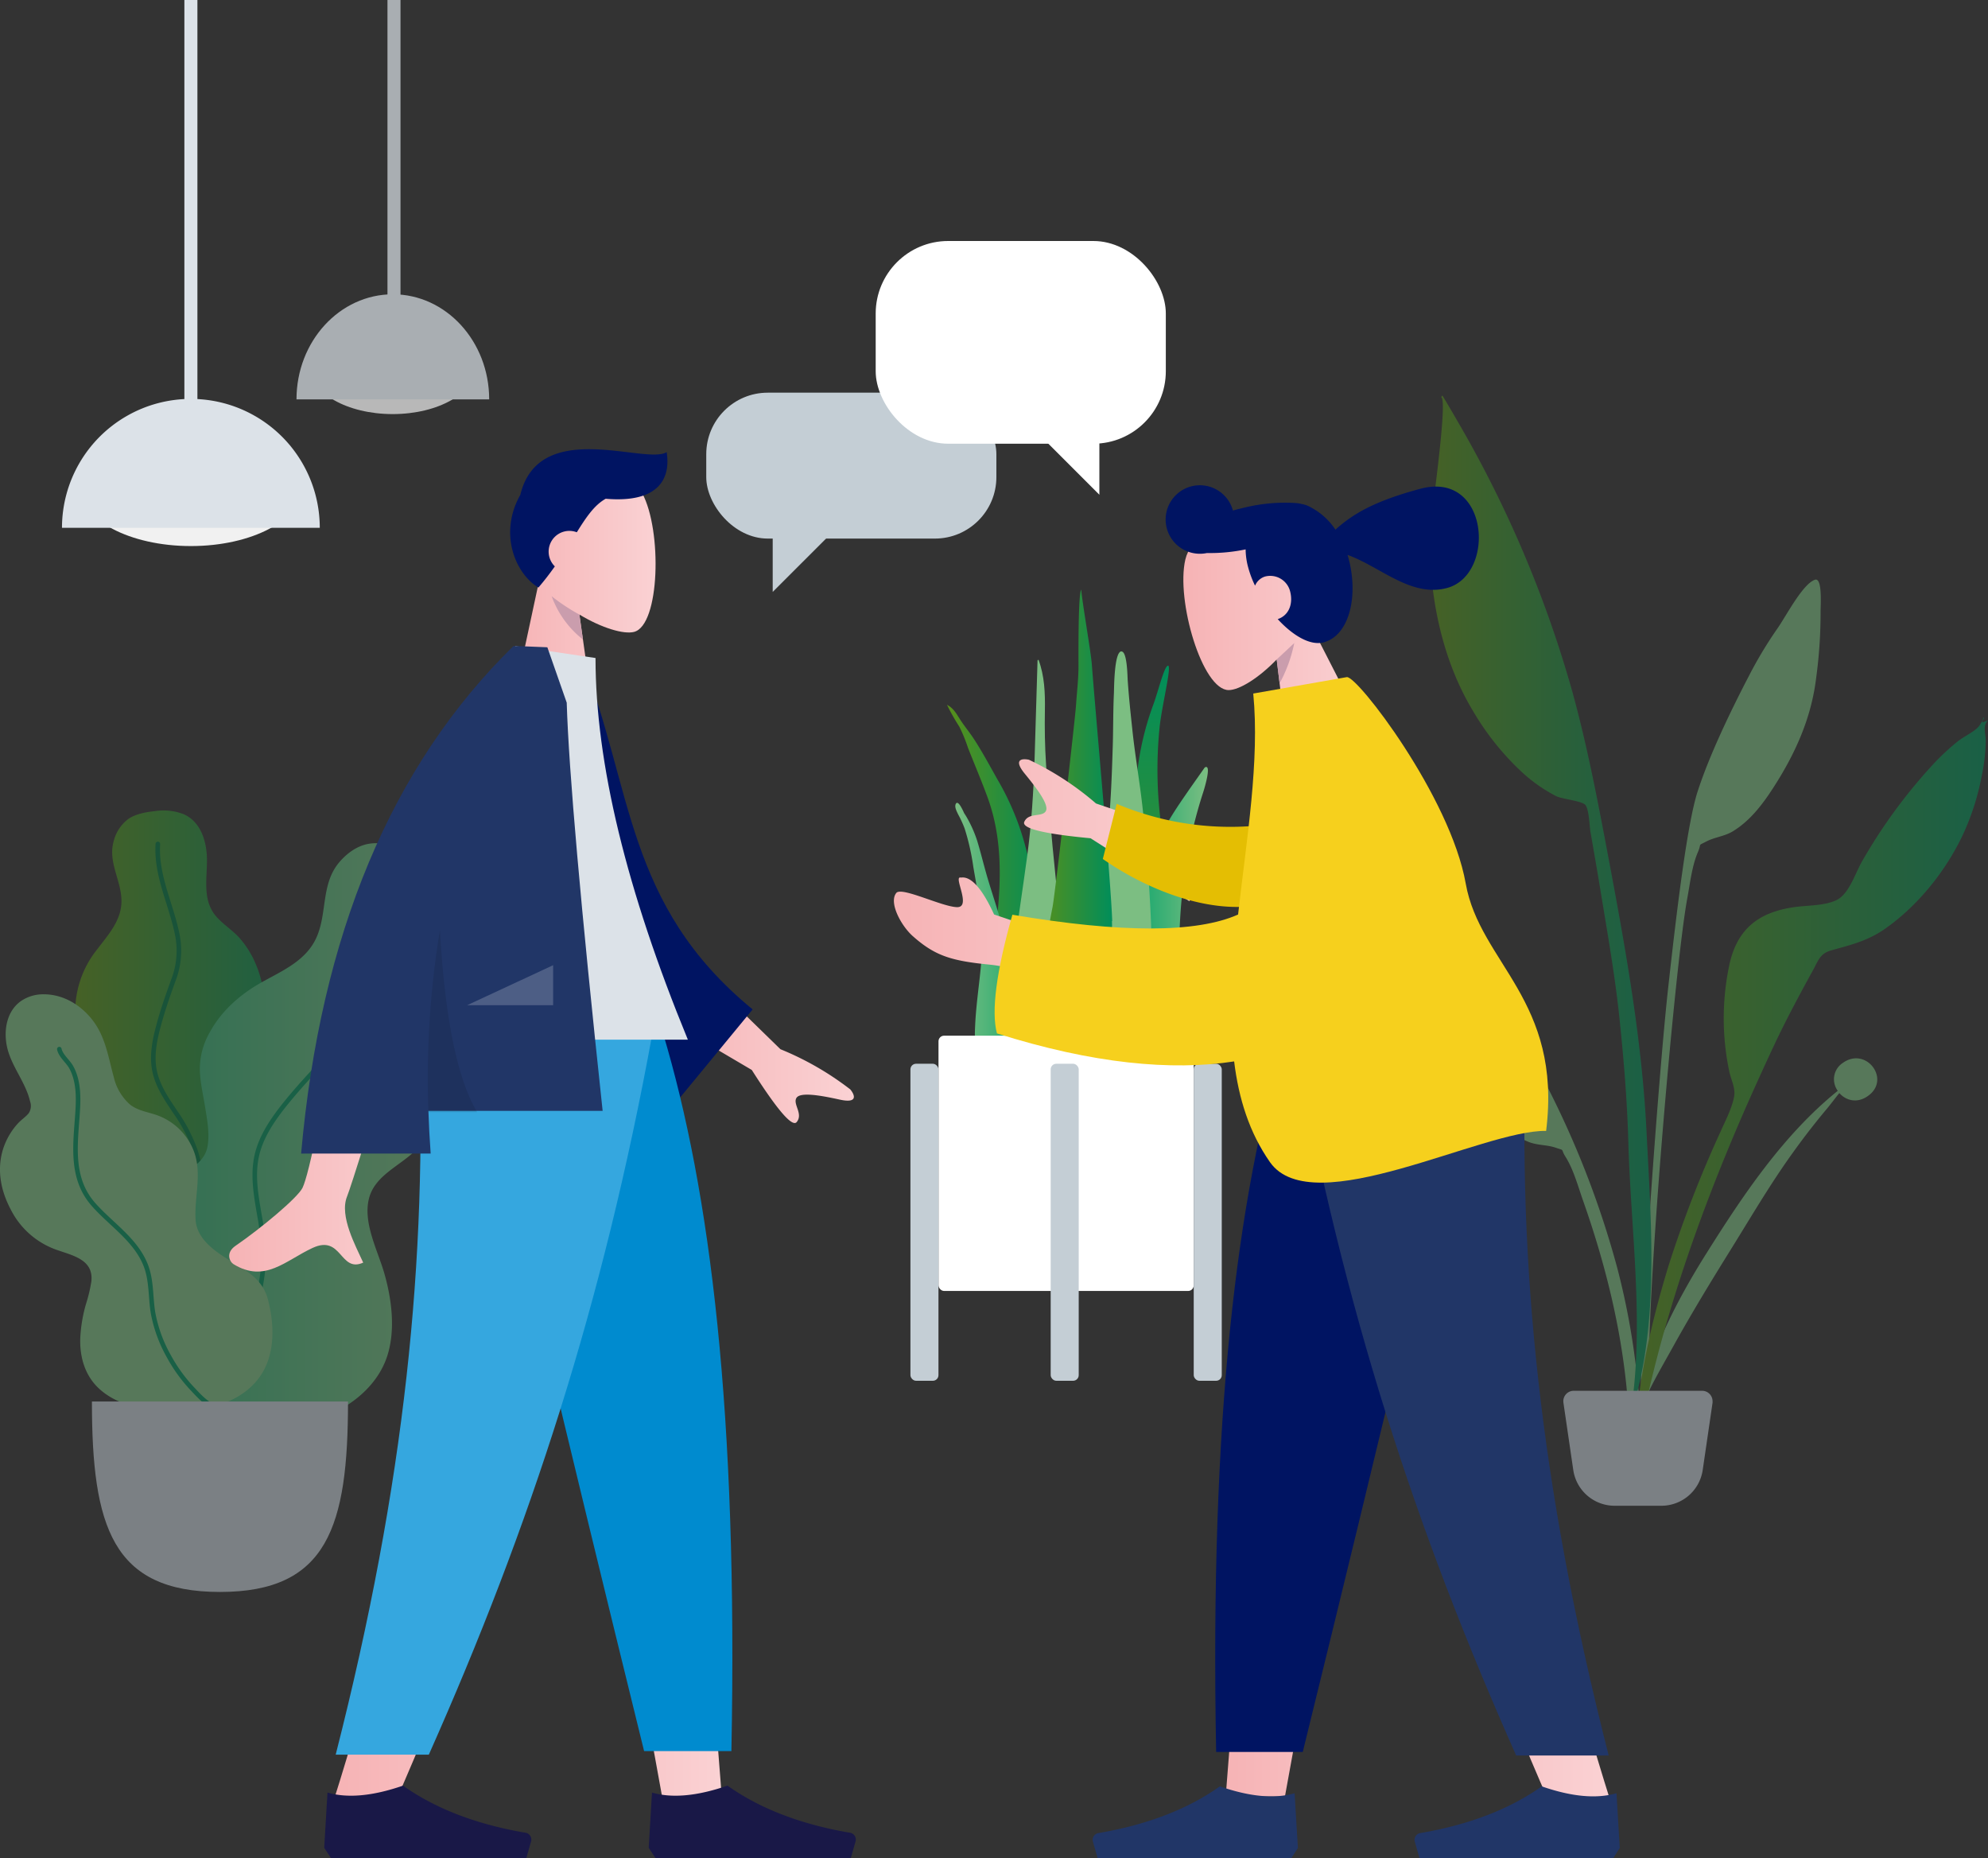 <svg xmlns="http://www.w3.org/2000/svg" xmlns:xlink="http://www.w3.org/1999/xlink" viewBox="0 0 605.53 565.85"><rect x="0" y="0" width="605.53" height="565.85" fill="#333333" stroke="none"/><defs><style>.cls-1{fill:#f1f1f1;}.cls-2,.cls-3{fill:#dce2e8;}.cls-10,.cls-11,.cls-12,.cls-13,.cls-14,.cls-15,.cls-16,.cls-19,.cls-2,.cls-20,.cls-21,.cls-22,.cls-23,.cls-24,.cls-25,.cls-26,.cls-27,.cls-28,.cls-29,.cls-30,.cls-31,.cls-32,.cls-33,.cls-34,.cls-35,.cls-36,.cls-37,.cls-38,.cls-39,.cls-6,.cls-7,.cls-8,.cls-9{fill-rule:evenodd;}.cls-4{opacity:0.7;}.cls-5{opacity:0.5;}.cls-6{fill:url(#Dégradé_sans_nom_121);}.cls-7,.cls-9{fill:none;stroke-linecap:round;stroke-linejoin:round;}.cls-7{stroke:#00733f;stroke-width:1.39px;}.cls-8{fill:url(#Dégradé_sans_nom_8);}.cls-9{stroke:#008e5a;stroke-width:1.39px;}.cls-10{fill:#7cbe82;}.cls-11,.cls-18{fill:#c4ced5;}.cls-12{fill:url(#Dégradé_sans_nom_121-2);}.cls-13{fill:url(#Dégradé_sans_nom_121-3);}.cls-14{fill:url(#Dégradé_sans_nom_4);}.cls-15{fill:url(#Dégradé_sans_nom_8-2);}.cls-16{fill:url(#Dégradé_sans_nom_121-4);}.cls-17,.cls-30,.cls-31{fill:#fff;}.cls-19{fill:url(#Gradiente_sem_nome_31);}.cls-20{fill:#001462;}.cls-21{fill:url(#Gradiente_sem_nome_31-2);}.cls-22{fill:url(#Gradiente_sem_nome_31-3);}.cls-23{fill:url(#Gradiente_sem_nome_31-4);}.cls-24{fill:#008bcf;}.cls-25{fill:#35a7df;}.cls-26{fill:#191847;}.cls-27{fill:url(#Gradiente_sem_nome_31-5);}.cls-28{fill:#213667;}.cls-29{fill-opacity:0.1;}.cls-30{fill-opacity:0.2;}.cls-32{fill:url(#Dégradé_sans_nom_121-5);}.cls-33{fill:url(#Dégradé_sans_nom_121-6);}.cls-34{fill:url(#Gradiente_sem_nome_31-6);}.cls-35{fill:url(#Gradiente_sem_nome_31-7);}.cls-36{fill:url(#Gradiente_sem_nome_31-8);}.cls-37{fill:url(#Gradiente_sem_nome_31-9);}.cls-38{fill:#e4be03;}.cls-39{fill:#f6d01d;}.cls-40{fill:#ca9dad;}</style><linearGradient id="Dégradé_sans_nom_121" x1="23" y1="317.79" x2="93" y2="317.79" gradientUnits="userSpaceOnUse"><stop offset="0" stop-color="#598f19"/><stop offset="1" stop-color="#008e5a"/></linearGradient><linearGradient id="Dégradé_sans_nom_8" x1="32" y1="345.79" x2="136" y2="345.79" gradientUnits="userSpaceOnUse"><stop offset="0" stop-color="#22aa70"/><stop offset="1" stop-color="#7cbe82"/></linearGradient><linearGradient id="Dégradé_sans_nom_121-2" x1="288.42" y1="278.66" x2="318.32" y2="278.66" xlink:href="#Dégradé_sans_nom_121"/><linearGradient id="Dégradé_sans_nom_121-3" x1="352.11" y1="317.96" x2="352.11" y2="202.71" xlink:href="#Dégradé_sans_nom_121"/><linearGradient id="Dégradé_sans_nom_4" x1="290.98" y1="293.18" x2="310.63" y2="293.18" gradientUnits="userSpaceOnUse"><stop offset="0" stop-color="#7cbe82"/><stop offset="1" stop-color="#22aa70"/></linearGradient><linearGradient id="Dégradé_sans_nom_8-2" x1="348.71" y1="282.59" x2="367.87" y2="282.59" xlink:href="#Dégradé_sans_nom_8"/><linearGradient id="Dégradé_sans_nom_121-4" x1="315.76" y1="261.14" x2="338.82" y2="261.14" xlink:href="#Dégradé_sans_nom_121"/><linearGradient id="Gradiente_sem_nome_31" x1="198.03" y1="316.22" x2="260.09" y2="316.22" gradientUnits="userSpaceOnUse"><stop offset="0" stop-color="#f6b3b5"/><stop offset="0.99" stop-color="#fad1d3"/></linearGradient><linearGradient id="Gradiente_sem_nome_31-2" x1="155.51" y1="179.56" x2="199.67" y2="179.56" xlink:href="#Gradiente_sem_nome_31"/><linearGradient id="Gradiente_sem_nome_31-3" x1="145.01" y1="430.74" x2="219.83" y2="430.74" xlink:href="#Gradiente_sem_nome_31"/><linearGradient id="Gradiente_sem_nome_31-4" x1="101.44" y1="431.79" x2="194.68" y2="431.79" xlink:href="#Gradiente_sem_nome_31"/><linearGradient id="Gradiente_sem_nome_31-5" x1="69.81" y1="340.89" x2="127.69" y2="340.89" xlink:href="#Gradiente_sem_nome_31"/><linearGradient id="Dégradé_sans_nom_121-5" x1="435.54" y1="275.82" x2="503.03" y2="275.82" xlink:href="#Dégradé_sans_nom_121"/><linearGradient id="Dégradé_sans_nom_121-6" x1="497.94" y1="331.84" x2="605.53" y2="331.84" xlink:href="#Dégradé_sans_nom_121"/><linearGradient id="Gradiente_sem_nome_31-6" x1="360.44" y1="192.94" x2="416.71" y2="192.94" xlink:href="#Gradiente_sem_nome_31"/><linearGradient id="Gradiente_sem_nome_31-7" x1="373.34" y1="431.84" x2="447.55" y2="431.84" xlink:href="#Gradiente_sem_nome_31"/><linearGradient id="Gradiente_sem_nome_31-8" x1="398.29" y1="432.88" x2="490.76" y2="432.88" xlink:href="#Gradiente_sem_nome_31"/><linearGradient id="Gradiente_sem_nome_31-9" x1="272.32" y1="265.71" x2="372.93" y2="265.71" xlink:href="#Gradiente_sem_nome_31"/></defs><title>Fichier 19</title><g id="Calque_2" data-name="Calque 2"><g id="Calque_1-2" data-name="Calque 1"><g id="Light"><ellipse id="Hanging-Lamp-Light" class="cls-1" cx="58.14" cy="148.45" rx="33.71" ry="17.84"/><path id="Hanging-Lamp" class="cls-2" d="M97.4,160.74a39.26,39.26,0,1,0-78.52,0"/></g><rect id="Wire" class="cls-3" x="56.16" width="3.97" height="126.89"/><g class="cls-4"><ellipse class="cls-1" cx="119.61" cy="111.7" rx="25.19" ry="14.4"/><path class="cls-2" d="M149,121.62c0-17.67-13.14-32-29.34-32s-29.35,14.33-29.35,32"/><rect class="cls-3" x="118.02" width="3.97" height="107.86"/></g><g id="Big-Leaf-Plant" class="cls-5"><g id="Big-Ass-Leaf"><path id="leaf" class="cls-6" d="M47.26,247a16.79,16.79,0,0,1,8.58.91c5.67,2.4,7.28,9.09,7.2,14.53-.08,5.86-1.33,12.25,3.13,17,2,2.17,4.59,3.83,6.6,6a28.54,28.54,0,0,1,5.07,8c2.29,5.32,3.42,11.59,1.32,17.17-1.84,4.92-6.48,9.36-5.48,15,1,5.83,6.93,10.29,10.61,14.64,4.16,4.92,8,11.2,8.63,17.65.6,6.19-2.09,12.44-6.22,17.11-8.25,9.34-20.65,13.92-33.16,13.89-5.31,0-11.32-.25-15.9-3.11a8.74,8.74,0,0,1-3-3.24,10.43,10.43,0,0,0-2.9-2.91,17.26,17.26,0,0,1-5.54-7.39C21.65,360.9,25.28,347,31.63,337c1.51-2.36,2.74-4.64,2-7.45s-2.64-5.6-4.3-8.12a64.54,64.54,0,0,1-4.79-7.59A17.15,17.15,0,0,1,23.07,305a30.17,30.17,0,0,1,6.51-15.87C33,284.62,37,280.31,37,274.4c0-6.25-4.17-11.82-2.39-18.18a12.12,12.12,0,0,1,4.61-6.92C41.54,247.79,44.56,247.29,47.26,247Z"/><path id="middle-thing" class="cls-7" d="M61,380.15a58.71,58.71,0,0,0,1-15,54.18,54.18,0,0,0-2.35-14.36,48.57,48.57,0,0,0-6.12-11.95c-2.58-3.84-5.27-7.69-6.34-12.24s-.21-9.33,1-13.86c1.25-4.8,2.89-9.46,4.58-14.13A24.83,24.83,0,0,0,54.08,285c-1.8-9.4-6.61-18.22-6-28"/></g><path class="cls-8" d="M122.89,258.37a21.4,21.4,0,0,1,9.59,5.54c5.38,5.79,3.73,14.54.76,20.93-3.19,6.88-8,13.8-5.3,21.69,1.25,3.63,3.36,6.92,4.55,10.57a36.91,36.91,0,0,1,1.75,12.06c-.13,7.49-2.12,15.48-7.53,21C122,355,114.16,357.86,112.38,365c-1.86,7.45,2.68,15.79,4.7,22.84,2.28,8,3.45,17.41.78,25.37-2.56,7.62-9,13.62-16.33,17-14.61,6.75-31.58,5.72-46.23-.82-6.23-2.78-13.15-6.19-17-11.95a11.31,11.31,0,0,1-1.8-5.4,13.57,13.57,0,0,0-1.88-4.95A22.26,22.26,0,0,1,32,395.44c.61-15.64,12.21-30.19,24.94-38.68,3-2,5.66-4.06,6.29-7.77.66-3.88-.14-8-.75-11.84s-1.54-7.6-1.61-11.46a22.38,22.38,0,0,1,3-11.28c3.6-6.65,9.38-11.69,16-15.37,6.4-3.55,13.39-6.56,16.52-13.54,3.32-7.39,1.36-16.15,6.81-22.75,2.26-2.73,5.43-5.15,9.06-5.78S119.56,257.36,122.89,258.37Z"/><path class="cls-9" d="M64,427.75c-.32-1.66,1.32-3.28,2.2-4.51a76.71,76.71,0,0,0,9-17.25,71.22,71.22,0,0,0,4.77-18.24,63.63,63.63,0,0,0-.89-17.36c-1-5.9-2.15-11.87-1-17.82s4.65-11.15,8.4-15.91c4-5,8.32-9.68,12.74-14.32A32.33,32.33,0,0,0,108,306.91c2.82-12.07,1.82-25,7.68-36.31"/><path class="cls-10" d="M13.31,302.79c5.89,0,11.07,3.12,14.64,7.56,4.18,5.19,5,11.52,6.72,17.71a15.87,15.87,0,0,0,4.85,8.23c2.31,1.9,5.25,2.28,8,3.21a18.74,18.74,0,0,1,11.78,11.79c2.16,6.66-.13,13.37.27,20.12.36,6.2,6.47,10.06,11.38,13s9.22,5.68,10.68,11.38c1.55,6.06,2.07,12.81-.08,18.79-3.57,10-14,14.34-24.11,15-9.17.62-20.69-.35-27.57-7-4.12-4-5.61-9.55-5.42-15.09a45.21,45.21,0,0,1,1.68-10.18,46.48,46.48,0,0,0,1.71-7.15c.64-6.48-5.36-7.73-10.46-9.51A24.88,24.88,0,0,1,3.22,368.21C.29,362.67-.95,356.45.81,350.34A21,21,0,0,1,5.56,342c1-1.06,2.35-1.94,3.23-3.05a4.13,4.13,0,0,0,.36-3.6c-1.31-5.62-5.39-10.27-6.85-15.88-1.31-5.07-.53-11.37,4.1-14.63A12,12,0,0,1,13.31,302.79Z"/><path class="cls-9" d="M66.44,428.73c-3-.53-5.62-3.44-7.61-5.56A47.54,47.54,0,0,1,51.42,413a42.64,42.64,0,0,1-4.81-13.21c-.79-4.82-.4-9.85-2.22-14.49-3.07-7.79-10.5-12.39-15.88-18.47-6.7-7.57-5.7-17-5-26.3.38-5.12.76-10.9-1.83-15.57-1-1.79-3.19-3.45-3.61-5.48"/><path id="Base" class="cls-11" d="M28,426.79c0,38.06,6.21,58,39,58s39-19.94,39-58Z"/></g><g id="Plant"><g id="Succulents"><path class="cls-12" d="M289.25,215.11c1.5,1.08,2.33,2.66,3.34,4.22,1.26,1.93,2.73,3.68,4,5.62,2.62,4,4.92,8.33,7.3,12.53a81.77,81.77,0,0,1,9.68,25.71c1.77,9.57,2.24,19.44,3,29.15.79,10.29,1.58,20.65,1.68,31a111,111,0,0,1-.25,14.13c-.35,2.86-1.64,5.3-4.55,5.28-6.18-.05-9.09-6.9-10.3-12.51a105.82,105.82,0,0,1-1.86-25.51c.34-10.2,2.11-20.24,2.88-30.4.81-10.75.35-21.32-3.34-31.44-1.87-5.12-4-10.11-6-15.19a47.19,47.19,0,0,0-2.62-6.4,62.7,62.7,0,0,1-3.77-6.69Z"/><path class="cls-13" d="M353.22,221.35a127.71,127.71,0,0,0,.42,29.6c1.24,10.15,3.2,20.29,4.14,30.43a140.25,140.25,0,0,1,.37,25.13c-.51,5.45-2.15,12-6.64,11.41-2.12-.26-3.22-2.8-3.66-5.67-.71-4.61-.86-9.46-1.14-14.05-.62-10.23-.75-20.44-.87-30.57-.12-9.56-.43-19.3.2-28.62a88.1,88.1,0,0,1,5.3-24.57c1.45-3.94,3.36-11.92,4.47-11.72S353.87,215.08,353.22,221.35Z"/><path class="cls-14" d="M291.16,244.74c.82-1.37,2.62,3.16,2.89,3.73-.11-.29-.23-.57-.35-.85a37.34,37.34,0,0,1,4,8.6c.92,3.06,1.7,6.19,2.56,9.27,1.61,5.79,3.68,11.41,5.14,17.25a56.22,56.22,0,0,1,1.43,17.17,145.49,145.49,0,0,0-.16,18.44c.2,2.92,1.15,5.64,1.8,8.45s1.16,5.67,1.93,8.45c.18-.37.2.84.2.94a5.79,5.79,0,0,1-.32,1.93,5.24,5.24,0,0,1-3.29,3.6c-2.95.84-5.69-1.84-6.64-4.68a77.24,77.24,0,0,1-2.77-12.84,60.18,60.18,0,0,1-.56-11.85c.35-7.84,1.77-15.58,2.15-23.42.42-8.53-1.27-16.55-2.69-24.86a72.05,72.05,0,0,0-2.66-11.78,33.3,33.3,0,0,0-2-4.33C291.46,247.14,290.61,245.7,291.16,244.74Z"/><path class="cls-10" d="M315.12,231.41c-.34,9.78-.92,19.48-2.23,29.16-1.33,9.87-2.86,19.71-4.14,29.59-1.24,9.62-2.55,19.4-2.37,29.15.12,7.18-1.07,19.34,6.91,22.88s9.82-11.74,10.35-16.8c1-9.71.68-19.53.19-29.29-.51-10-1.35-20-2.4-30-1.16-11.09-2.08-22.23-2.81-33.35-.36-5.5-.45-11-.35-16.5.09-5.19-.11-10.43-1.95-15.36l-.29.21"/><path class="cls-15" d="M362.33,240.28c-1.92,2.79-3.85,5.55-5.66,8.51-3.24,5.3-6.17,11.18-7.05,18.75-1.85,15.84-.37,32.95,0,49.28.07,3.33-.35,6.57,1,9.74,1.2,2.88,3.42,5.08,5.55,5.06,4.55,0,3.85-11.16,3.86-16.06,0-8.59-1-17.27-.87-25.86A179.63,179.63,0,0,1,361,264.59a144,144,0,0,1,5.49-23.35c.33-1,2.73-8.87.46-7.52Z"/><path class="cls-10" d="M341.61,198.35c-2.27,0-2.25,11.3-2.32,12.75-.25,5.24-.19,10.48-.34,15.72-.35,11.43-.76,23-2.48,34.26-.93,6.08-2,12.14-3.15,18.18s-2.71,12.1-3.47,18.23c-.73,5.89-.32,11.9-.22,17.83a156.25,156.25,0,0,0,1.06,17.83c.2,1.46.42,2.91.66,4.36a36.54,36.54,0,0,0,.43,3.85c.54,1.84,2.89,2.44,4.46,2.16,4.27-.78,7-6.14,8.45-10a93.9,93.9,0,0,0,3.82-15.68,137.16,137.16,0,0,0,2.05-18.1c.62-12.34-.17-24.7-1.05-37-.5-6.84-1.06-13.65-1.93-20.45s-2-13.52-2.7-20.31c-.53-4.93-1.05-9.87-1.39-14.83-.08-1.18-.15-8.75-1.88-8.75"/><path class="cls-16" d="M338.77,280.48c-.37-11.86-5.14-64-6.22-78.31-.27-3.59-2.88-18.54-3.22-22.61-.92,1.15-.84,19.06-.83,23.17s-.5,8.08-.76,12.13-6.37,57.48-7.16,61.45c-1.58,7.89-2.63,16-3.45,24.07-.79,7.87-2,16.17-1,24.08a23.88,23.88,0,0,0,1.26,5.29c.68,1.81,1.14,3.48,1.69,5.37.87,3.05,2.46,5.72,4.9,7,5,2.58,7.68-3.26,9-8.34a136.81,136.81,0,0,0,4.22-24.9c.72-9.43,1.79-18.88,1.49-28.38"/></g><g id="Planter"><rect id="Vase" class="cls-17" x="285.86" y="315.39" width="77.74" height="77.74" rx="1.71"/><rect id="Leg" class="cls-18" x="277.31" y="323.94" width="8.54" height="96.54" rx="1.71"/><rect class="cls-18" x="320.03" y="323.94" width="8.54" height="96.54" rx="1.71"/><rect class="cls-18" x="363.6" y="323.94" width="8.54" height="96.54" rx="1.71"/></g></g><path class="cls-19" d="M207.92,290.46l29.79,29.05A90.5,90.5,0,0,1,259,331.76c1.24,1.5,2.6,4.38-3.26,3.09s-12.07-2.38-13.17-.47,2.14,4.82.1,7.31q-2,2.49-13.68-15.86l-31-18.26Z"/><path id="Coat-Back" class="cls-20" d="M168.16,202.35l9.09-1.56c15.65,39.11,13,74.64,52,106.6L199.76,343.2C160.76,297.69,166.72,250.74,168.16,202.35Z"/><g id="Head"><path class="cls-21" d="M164.2,176.9c-4.85-5.69-7.57-10.28-7-18.08,1.58-22.51,32.34-19.94,38.43-8.59s5.37,40.17-2.5,42.2c-3.14.81-9.83-1.17-16.64-5.28l4.27,30.24H155.51Z"/></g><path id="Hair" class="cls-20" d="M184.49,151.88c-3.43,1.92-5.87,5.51-8.8,10.21A6.31,6.31,0,0,0,169,172.48c-1.45,2.06-3.09,4.21-5,6.44-7-4.2-12.19-16.43-5.51-28.24,5.74-23.66,38.31-9,44.57-13C204.43,146.3,200,153.22,184.49,151.88Z"/><polygon id="Leg-2" data-name="Leg" class="cls-22" points="145.01 314.55 183.53 447.28 201.64 546.93 219.83 546.93 201.68 314.55 145.01 314.55"/><path class="cls-23" d="M127.7,314.55c2.69,68.95,1.63,106.56,1,112.82s-4,48.22-27.29,121.66h18.92c30.81-70.45,41.57-112.41,45.1-121.66s14-46.85,29.22-112.82Z"/><path id="Pant" class="cls-24" d="M144.19,314.55q15,68.51,52,218.71h26.59c2-102.78-6.39-170.42-20.86-218.71Z"/><path class="cls-25" d="M127.57,314.55c2.63,68.95-4.19,136.88-25.32,219.78h28.37c30.88-69.4,53-137,68.13-219.78Z"/><path id="Shoe" class="cls-26" d="M98.75,562.7l1-16.82q9.17,2.67,23-2.11,14.82,10.51,37.34,14.35h0a2.11,2.11,0,0,1,1.72,2.43c0,.07,0,.14-.05.22l-1.45,5.08H100.83Z"/><path class="cls-26" d="M197.59,562.7l1-16.82q9.17,2.67,23-2.11,14.82,10.51,37.33,14.35h0a2.09,2.09,0,0,1,1.72,2.43,2.25,2.25,0,0,1-.05.22l-1.44,5.08H199.67Z"/><path id="Skin" class="cls-27" d="M105.71,294.55l22,.09q-20.35,65.7-22,69.72c-2.43,6,2.72,15.21,4.92,20.14-7.17,3.21-6.41-8.67-15.45-4.46-8.26,3.84-14.54,10.8-24.08,4.91-1.17-.72-2.46-3.45.65-5.58,7.73-5.3,18.88-14.58,20.39-17.64Q95.22,355.48,105.71,294.55Z"/><path id="Shirt" class="cls-2" d="M128.52,316.61h81q-28.12-68.4-28.13-116.23l-24.42-3.63C137.73,227.62,132.31,265.62,128.52,316.61Z"/><path id="Coat-Front" class="cls-28" d="M156.41,196.76H158q2.87.09,8.72.35l5.9,16.87q.93,30.84,10.94,124.31H130.49q.21,6.45.69,13H91.72q8.85-99.88,64.67-154.56Z"/><path id="Shade" class="cls-29" d="M134,283.21q2.26,40.25,11.34,55.48H130.51A277.21,277.21,0,0,1,134,283.21Z"/><polygon id="Light-2" data-name="Light" class="cls-30" points="142.31 306.1 168.48 293.93 168.48 306.1 142.31 306.1"/><rect class="cls-18" x="215.12" y="119.58" width="88.37" height="44.43" rx="18.73"/><polygon class="cls-11" points="235.36 158.76 235.36 180.26 256.54 159.08 235.36 158.76"/><rect class="cls-17" x="266.73" y="73.39" width="88.37" height="61.73" rx="22.08" transform="translate(621.83 208.51) rotate(-180)"/><polygon class="cls-31" points="334.86 129.16 334.86 150.66 313.67 129.47 334.86 129.16"/><g id="Plant-Left" class="cls-5"><path id="Leaf-2" data-name="Leaf" class="cls-10" d="M541.37,191.42c2.68-3.81,7.64-13.5,11.41-14.86,2.42-.88,1.72,8.2,1.75,9.93a145.45,145.45,0,0,1-1.35,20c-1.45,12-6.19,22.66-12.7,32.85-3.35,5.25-7.28,10.56-12.72,13.84-2.5,1.51-5.52,1.76-8,3.06-2.88,1.51-1.31.29-2.61,3.29-1.8,4.17-2.38,9.54-3.21,14-3.83,20.41-13.11,128.32-11.5,149.09.14,1.84-2.42,2.28-2.55,0-.68-11.91,5.21-94.41,8.18-121.39s6-50.81,9-60.15c3.66-11.32,10.27-24.94,15.77-35.5A126.48,126.48,0,0,1,541.37,191.42Z"/><path class="cls-10" d="M561.23,323.74c7-5.11,14.5,4.54,8.2,9.65-3.48,2.83-7.13,1.82-9.18-.53-1.33,1.62-2.57,3.32-3.77,4.75Q551,344.15,546.1,351c-6.85,9.5-12.71,19.53-18.84,29.39s-12,19.5-17.53,29.47c-4.65,8.45-10.84,18.39-12.43,27.65,2.41-19.64,11.57-38.52,22.47-55.84s23.23-35.93,40-49.49A5.94,5.94,0,0,1,561.23,323.74Z"/><path class="cls-10" d="M429.12,275.84c3.9.76,10.26,9.57,13.47,12.93a125.74,125.74,0,0,1,10.55,12.7,215.17,215.17,0,0,1,18.65,30.42,282.66,282.66,0,0,1,20.75,54,221.74,221.74,0,0,1,6.3,35.43c.23,2.24,2.58,19.54-.81,20-3,.42-2.11-13.13-2.25-15-1.67-20.8-6.65-41-13.57-60.64-1.51-4.27-2.91-9.5-5.32-13.34-1.74-2.77,0-1.8-3.07-2.85-2.62-.9-5.61-.68-8.29-1.78-5.84-2.4-10.51-7-14.6-11.71-8-9.08-14.26-18.9-17.55-30.53A147,147,0,0,1,429,285.94C428.72,284.22,426.61,275.35,429.12,275.84Z"/><path class="cls-32" d="M444.49,129.2A353.08,353.08,0,0,1,479,210.92c4.71,17.16,8,34.77,11.29,52.24,5.08,27.07,9.88,54.13,11.24,81.67,1.38,27.7,4.09,59.65-5,86.34,4.53-27.09.22-55.93-.54-83.19-.37-13-1.43-25.89-2.81-38.83-1.35-12.55-3.55-25-5.6-37.49q-1.5-9.09-3.11-18.17c-.32-1.8-.45-7.16-1.6-8.39s-7-1.75-8.88-2.66a47.73,47.73,0,0,1-10.31-7.2,82.38,82.38,0,0,1-15.17-19c-9.42-15.73-13.19-34.93-13-53.15,0-3.54,5.72-41.63,3.44-42.15a6.12,6.12,0,0,0,.39-.5C441.11,123.36,442.81,126.28,444.49,129.2Z"/><path class="cls-33" d="M602.89,221c.23-.33,1.7-2.6,1-2.45,1.51-.3-2.08,2.5,1.68.78-1.78,1.69-.75,3.89-.73,6.16a55.39,55.39,0,0,1-1.27,11A75.61,75.61,0,0,1,598.42,253c-5.17,11.56-14,22.7-24.39,29.93-5.15,3.57-10.2,4.79-16.07,6.43-3.71,1-4,3-6,6.56-4.1,7.49-8.13,15-11.74,22.71-4.32,9.26-8.51,18.52-12.46,27.94-13.32,31.72-24.16,64.59-29.85,98.6-.14-20,4.5-40.68,10.34-59.79A357.71,357.71,0,0,1,524,344.76c1.43-3.22,3.6-7.35,4.21-10.91.43-2.49-.88-4.88-1.47-7.5a78.54,78.54,0,0,1-.12-31.92c2.25-11.32,8.77-16.57,19.79-18.17,4-.59,9.15-.38,12.84-2.09,4-1.87,5.69-8,8-12a161.93,161.93,0,0,1,21.84-29.71,70.49,70.49,0,0,1,7.47-6.88C598.22,224.28,601.75,222.64,602.89,221Z"/><path class="cls-11" d="M479.34,423.53h39.1a3.18,3.18,0,0,1,3.19,3.18,3.57,3.57,0,0,1,0,.46l-3,20.5A12.73,12.73,0,0,1,506,458.54H491.81a12.73,12.73,0,0,1-12.6-10.87l-3-20.5a3.18,3.18,0,0,1,2.68-3.61A3.71,3.71,0,0,1,479.34,423.53Z"/></g><g id="humaaan-12"><g id="Head-2" data-name="Head"><path class="cls-34" d="M416.71,224.41l-24.18,6.48-3.66-30.07c-5.47,5.68-11.37,9.3-14.59,9.33-8.06.08-16.15-27.34-13.23-39.78s31.66-25.23,38.95-4.08c2.53,7.34,1.18,14.86-2,21.55Z"/></g><path id="hair-2" data-name="hair" class="cls-20" d="M392.94,180a6.25,6.25,0,0,0-7.66-4.42,4.86,4.86,0,0,0-3,2.77,31.73,31.73,0,0,1-2.07-5.47,21.75,21.75,0,0,1-.8-5.58,52.85,52.85,0,0,1-11.78,1.11,10.43,10.43,0,1,1,7.91-12.94c1.05-.3,2.14-.57,3.25-.83a52.06,52.06,0,0,1,15.46-1.48,11.31,11.31,0,0,1,2.23.32,8.41,8.41,0,0,1,2.87,1.07,20.27,20.27,0,0,1,7.41,6.74c5.21-4.68,11.66-8.64,25.89-12.45,20.94-5.61,23.08,26.21,8.1,30.22-11,2.95-20.44-6.59-30.3-10.07.12.39.24.78.34,1.18,3,11.31.26,23.33-7.61,25.44-4.14,1.1-9.45-2.12-14-7.07C392.49,187.45,394,184,392.94,180Z"/><polygon id="Leg-3" data-name="Leg" class="cls-35" points="391.35 316.6 373.34 547.08 391.38 547.08 409.35 448.24 447.55 316.6 391.35 316.6"/><path class="cls-36" d="M398.29,316.6c15.12,65.43,25.47,102.73,29,111.9S441.44,479.29,472,549.17h18.75C467.68,476.33,464.3,434.72,463.7,428.5s-1.65-43.51,1-111.9Z"/><path id="Pant-2" data-name="Pant" class="cls-20" d="M391.12,316.6c-14.35,47.89-22.64,115-20.69,216.92h26.38q36.66-149,51.56-216.92Z"/><path class="cls-28" d="M394.25,316.6c15,82.11,36.95,149.15,67.57,218H490C469,452.36,462.24,385,464.85,316.6Z"/><path id="Shoe-2" data-name="Shoe" class="cls-28" d="M491.37,565.85h-59l-1.43-5a1.74,1.74,0,0,1-.05-.22,2.09,2.09,0,0,1,1.71-2.41h0q22.32-3.81,37-14.23,13.68,4.75,22.77,2.09l1,16.68Z"/><path class="cls-28" d="M393.33,565.85h-59l-1.43-5a1.74,1.74,0,0,1-.05-.22,2.09,2.09,0,0,1,1.71-2.41h0q22.32-3.81,37-14.23,13.68,4.75,22.77,2.09l1,16.68Z"/><path id="Skin-2" data-name="Skin" class="cls-37" d="M362.26,274.42l-30.09-19.15q-21.46-2-20.18-5c1.29-2.92,5.33-1.37,6.52-3.2s-2.58-6.83-6.35-11.43-.62-4.69,1.26-4.27a89.71,89.71,0,0,1,20.42,13.31L372.93,258Zm-40.38,25.74q-11.43-5.52-20.59-6.42C289.62,292.6,284.7,291,278,285.05c-3.56-3.19-7.34-10.21-5-13.12,1.58-2,13.87,4.19,18.48,4.32s-1.34-9.71,1.2-9q4.61-.74,10.11,11.23L320,284.29Z"/><path id="Sleeve" class="cls-38" d="M384.29,275.45c-15,3.08-34-3.87-48.38-13.87l4.23-16.79a89,89,0,0,0,49.38,5.77C399.64,257.59,396.11,273,384.29,275.45Z"/><path id="Clothes" class="cls-39" d="M381.73,211.2l28.49-5c3.13-.55,31.55,36.42,36.23,62.86,4.28,24.16,29.46,35.53,24.49,75.33-19.21-.38-71.14,27.92-84.1,9.54-6.3-9-9.55-19.38-10.93-30.7-19,2.92-43,.73-72.25-8.53q-2.67-10.06,4.7-36.14,49.74,8.4,68.75-.06C379.73,255.34,383.72,231.68,381.73,211.2Z"/></g><path class="cls-40" d="M176.47,187.15a59.22,59.22,0,0,1-8.44-5.58,29.62,29.62,0,0,0,9.51,13.16Z"/><path class="cls-40" d="M388.87,200.82s3-2.77,5.35-5a43.34,43.34,0,0,1-4.46,12.26Z"/></g></g></svg>